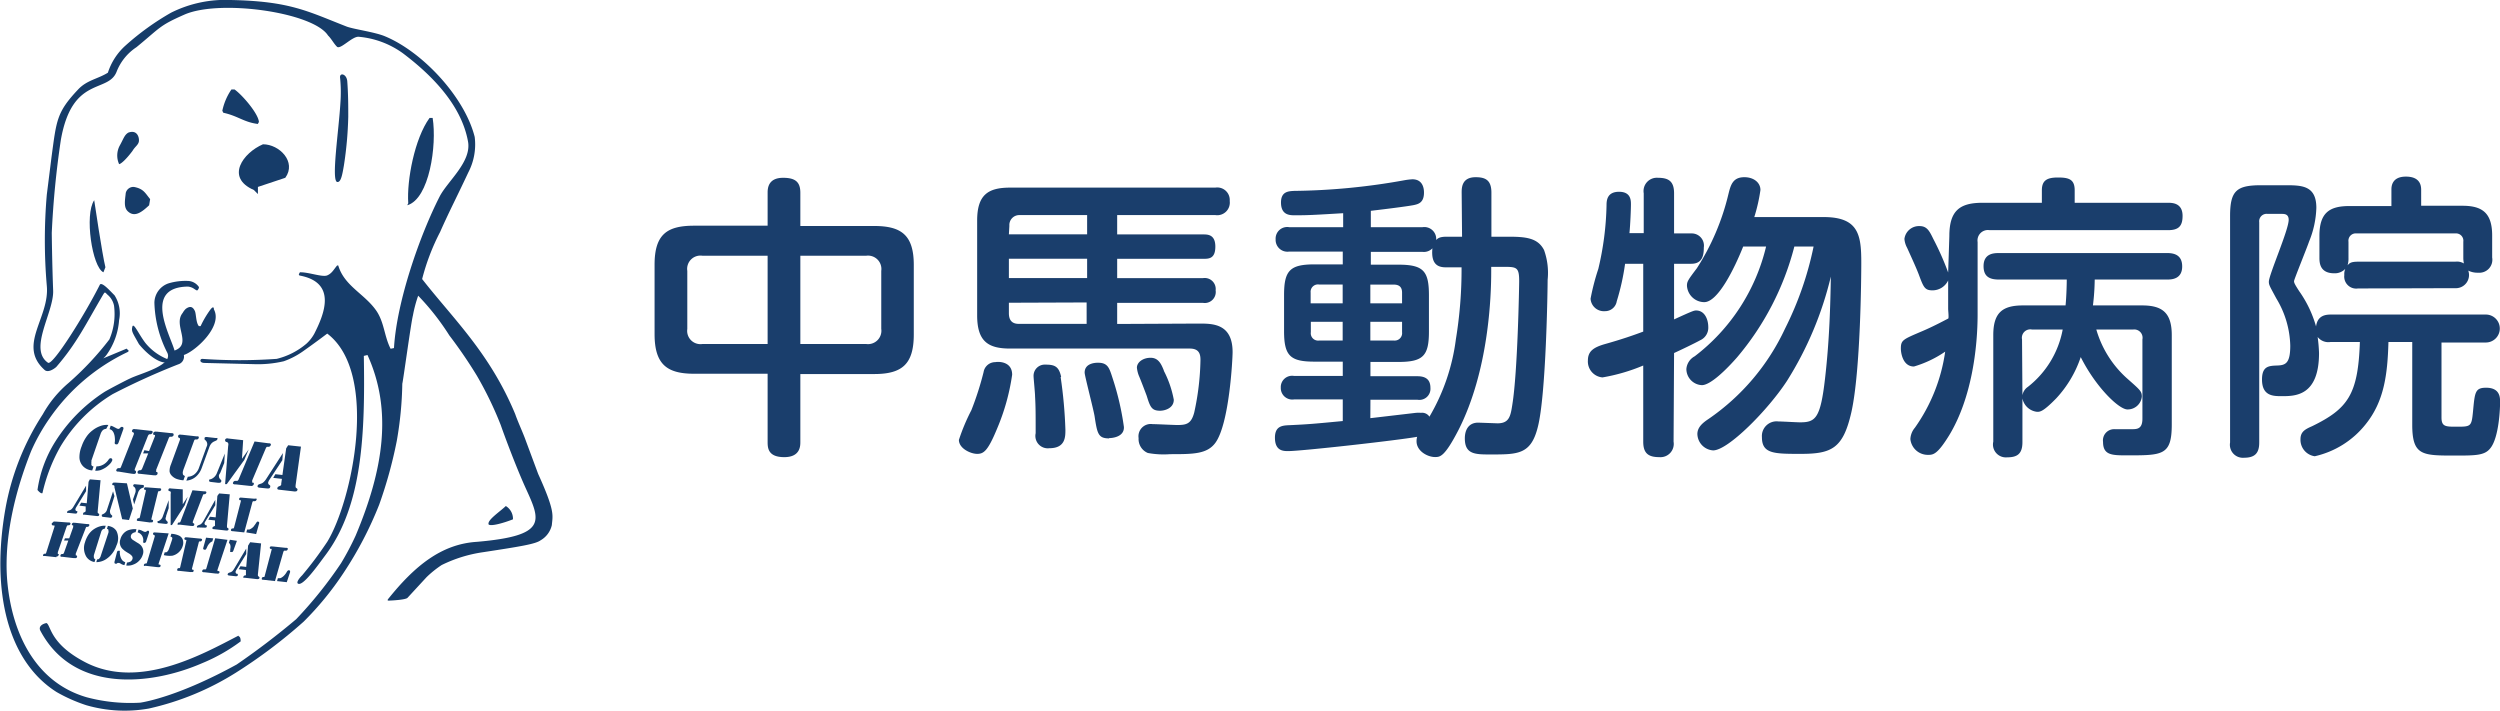 <?xml version="1.0" encoding="UTF-8"?> <svg xmlns="http://www.w3.org/2000/svg" id="レイヤー_1" data-name="レイヤー 1" viewBox="0 0 252.11 71.68"><defs><style>.cls-1{fill:#1a3e6c;}.cls-2,.cls-3{fill:#163c69;}.cls-2{fill-rule:evenodd;}</style></defs><path class="cls-1" d="M82.7,44.88c0,.39,0,1.53-1.62,1.53s-1.68-.9-1.68-1.53V38H72c-2.71,0-4-.9-4-4V27c0-3.09,1.29-3.93,4-3.93H79.4V19.74c0-.45.06-1.5,1.56-1.5,1.23,0,1.74.42,1.74,1.5V23.1h7.44c2.73,0,4,.9,4,3.93v7c0,3-1.17,4-4,4H82.7ZM79.4,26.1H72.83a1.34,1.34,0,0,0-1.53,1.53v5.85A1.34,1.34,0,0,0,72.83,35H79.4ZM82.7,35h6.63a1.35,1.35,0,0,0,1.53-1.53V27.63a1.35,1.35,0,0,0-1.53-1.53H82.7Z" transform="translate(-1.99 -0.31)"></path><path class="cls-1" d="M104.06,38.1a21.78,21.78,0,0,1-1.53,5.46c-.93,2.25-1.35,2.52-2,2.52s-1.84-.54-1.84-1.41a20,20,0,0,1,1.26-3,30.79,30.79,0,0,0,1.23-3.84,1.19,1.19,0,0,1,1.17-1C102.8,36.75,104.06,36.81,104.06,38.1Zm18.84-5.16c1.38,0,3.39,0,3.39,2.88,0,.69-.33,7.23-1.74,9.15-.84,1.14-2.25,1.14-4.56,1.14a8.71,8.71,0,0,1-2.25-.12,1.52,1.52,0,0,1-.93-1.5,1.24,1.24,0,0,1,1.41-1.41c.39,0,2.16.09,2.49.09.93,0,1.41-.12,1.71-1.26a26.45,26.45,0,0,0,.63-5.31c0-.6-.15-1.14-1.08-1.14H103.85c-2.25,0-3.32-.75-3.32-3.36V22.56c0-2.58,1.07-3.33,3.32-3.33h20.7A1.26,1.26,0,0,1,126,20.58,1.27,1.27,0,0,1,124.55,22h-9.9v1.95h8.67c.45,0,1.23,0,1.23,1.23s-.66,1.23-1.23,1.23h-8.67v1.95h8.64a1.11,1.11,0,0,1,1.29,1.23,1.11,1.11,0,0,1-1.29,1.26h-8.64v2.13Zm-19.17-9h7.89V22h-6.84a1,1,0,0,0-1,1.08Zm7.89,2.46h-7.89v1.95h7.89Zm-7.89,4.44v1.05c0,.66.27,1.08,1,1.08h6.84V30.81Zm5.22,7.5a45.93,45.93,0,0,1,.48,5.31c0,.72,0,1.86-1.62,1.86A1.25,1.25,0,0,1,106.43,44c0-2,0-2.64-.06-3.72,0-.33-.15-1.83-.15-2a1.13,1.13,0,0,1,1.2-1.2C108.35,37.08,108.77,37.26,109,38.31Zm4.89,6.18c-1.11,0-1.2-.48-1.47-2.25-.12-.72-1-4.08-1-4.38,0-1,1.17-1,1.35-1,1,0,1.14.54,1.47,1.56a27.78,27.78,0,0,1,1.14,4.92C115.37,44.37,114.17,44.49,113.84,44.49Zm5.52-6.81a10.48,10.48,0,0,1,1,2.91c0,.87-.93,1.11-1.38,1.11-.84,0-1-.36-1.35-1.5-.12-.33-.66-1.74-.78-2a3.07,3.07,0,0,1-.21-.84c0-.54.6-1,1.38-1S119.09,37,119.36,37.68Z" transform="translate(-1.99 -0.31)"></path><path class="cls-1" d="M149.39,19.74c0-.48,0-1.56,1.41-1.56,1,0,1.59.3,1.59,1.56v4.44h1.68c1.8,0,3,.12,3.63,1.35a6.83,6.83,0,0,1,.36,3c0,.81-.15,11.67-1,14.88-.69,2.73-2,2.73-4.74,2.73-1.56,0-2.61,0-2.61-1.62,0-.87.39-1.59,1.35-1.59L153,43c1.17,0,1.32-.69,1.5-1.89.54-3.33.69-12,.69-12.45,0-1.44-.27-1.44-1.65-1.44h-1.17v.45c0,2.67-.27,10.05-3.3,16-1.41,2.73-1.86,2.73-2.37,2.73-.75,0-1.86-.6-1.86-1.59a1.63,1.63,0,0,1,.06-.45c-2,.36-11.66,1.44-13,1.44-.48,0-1.34,0-1.34-1.35,0-1.14.69-1.23,1.4-1.26,2-.09,2.61-.15,5.44-.42V40.59h-4.92a1.16,1.16,0,0,1-1.33-1.2,1.14,1.14,0,0,1,1.33-1.17h4.92V36.78h-2.83c-2.42,0-3.09-.54-3.09-3.06V30.06c0-2.49.61-3.09,3.09-3.09h2.83V25.68H132a1.19,1.19,0,0,1-1.37-1.23A1.17,1.17,0,0,1,132,23.22h5.44V21.81c-3,.18-3.54.21-4.86.21-.51,0-1.41,0-1.41-1.29,0-1.11.75-1.14,1.35-1.17a65.91,65.91,0,0,0,11.13-1.08,6.6,6.6,0,0,1,.77-.09c1.17,0,1.17,1.14,1.17,1.35,0,1-.57,1.14-.93,1.23s-2.13.33-4.43.6v1.65h5.21a1.2,1.2,0,0,1,1.38,1.29c.18-.18.36-.33,1.08-.33h1.53Zm-12,11.16V29H135a.74.74,0,0,0-.84.81V30.9Zm0,1.86h-3.21v1.05a.74.74,0,0,0,.84.84h2.37Zm2.79,9.72,4.61-.54a4.47,4.47,0,0,1,.51,0,.88.88,0,0,1,.84.39,20.52,20.52,0,0,0,2.67-7.83,43.4,43.4,0,0,0,.57-7.23h-1.53c-.66,0-1.59-.12-1.41-1.92a1.19,1.19,0,0,1-1,.36h-5.21V27H143c2.53,0,3.09.63,3.09,3.09v3.66c0,2.46-.6,3.06-3.09,3.06h-2.81v1.44h4.73c.72,0,1.32.24,1.32,1.17a1.12,1.12,0,0,1-1.32,1.2h-4.73Zm0-11.58h3.2V29.82c0-.54-.27-.81-.84-.81h-2.36Zm0,1.86v1.89h2.36a.75.75,0,0,0,.84-.84V32.76Z" transform="translate(-1.99 -0.31)"></path><path class="cls-1" d="M170.76,44.85a1.34,1.34,0,0,1-1.44,1.56c-1.11,0-1.62-.39-1.62-1.56V37.17a18.63,18.63,0,0,1-4.11,1.2,1.61,1.61,0,0,1-1.47-1.71c0-.93.57-1.32,1.71-1.65,1.71-.48,2.91-.9,3.87-1.26V26.91h-1.83a23.86,23.86,0,0,1-.84,3.78,1.19,1.19,0,0,1-1.2,1,1.34,1.34,0,0,1-1.44-1.26,23.1,23.1,0,0,1,.78-3A30,30,0,0,0,164,21c0-.48.06-1.35,1.26-1.35s1.2.87,1.2,1.29-.06,2-.15,2.88h1.44V19.8a1.34,1.34,0,0,1,1.44-1.56c1.08,0,1.62.36,1.62,1.56v4.05h1.74a1.23,1.23,0,0,1,1.26,1.41c0,.75-.12,1.65-1.26,1.65h-1.74v5.61c1.77-.81,2-.9,2.22-.9.87,0,1.23.9,1.23,1.68a1.38,1.38,0,0,1-.81,1.32c-.6.33-2,1-2.64,1.29Zm12.18-19.68a28.1,28.1,0,0,1-5.79,11.19c-1,1.14-2.64,2.79-3.54,2.79a1.64,1.64,0,0,1-1.56-1.62,1.6,1.6,0,0,1,.84-1.29,19.66,19.66,0,0,0,7.2-11.07h-2.31c-.9,2.25-2.55,5.61-3.93,5.61a1.76,1.76,0,0,1-1.74-1.65c0-.42.09-.57,1-1.77a24.08,24.08,0,0,0,3.18-7.47c.23-.93.44-1.71,1.61-1.71.94,0,1.62.54,1.62,1.29a17.24,17.24,0,0,1-.62,2.73h7c3.54,0,3.79,1.83,3.79,4.62,0,1.35-.07,10.92-1,15.06-.83,3.63-1.95,4.2-5.09,4.2-2.7,0-3.93,0-3.93-1.68a1.48,1.48,0,0,1,1.65-1.59c.36,0,1.86.09,2.19.09,1.56,0,2.06-.39,2.52-4.38s.54-7.44.59-10.32a34.87,34.87,0,0,1-4.43,10.53c-1.92,2.94-5.94,7-7.44,7a1.7,1.7,0,0,1-1.59-1.65c0-.72.6-1.17,1.14-1.53A22.63,22.63,0,0,0,182,33.45a33.2,33.2,0,0,0,2.88-8.28Z" transform="translate(-1.99 -0.31)"></path><path class="cls-1" d="M198.57,24.12c0-2.52,1-3.36,3.33-3.36h6V19.5c0-1,.52-1.29,1.62-1.29s1.69.18,1.69,1.29v1.26h9.41c.4,0,1.47,0,1.47,1.32,0,1.05-.42,1.44-1.47,1.44h-18a1.05,1.05,0,0,0-1.2,1.2V32c0,3.33-.57,8.4-2.85,12.18-1.2,1.95-1.62,2-2.13,2a1.77,1.77,0,0,1-1.8-1.59,1.91,1.91,0,0,1,.45-1.14,17.5,17.5,0,0,0,3.06-7.68,11.07,11.07,0,0,1-3.15,1.5c-1.14,0-1.32-1.41-1.32-1.8,0-.87.21-.93,2.1-1.74,1.29-.54,2.58-1.26,2.67-1.29s0-.78,0-1V28.59a1.75,1.75,0,0,1-1.59,1c-.78,0-.9-.33-1.38-1.62-.27-.69-.57-1.35-1.17-2.67a2.25,2.25,0,0,1-.27-.9,1.48,1.48,0,0,1,1.53-1.29c.75,0,1,.51,1.38,1.29a28.21,28.21,0,0,1,1.5,3.39Zm14.82,9.42a10.53,10.53,0,0,0,3.18,5c1.25,1.11,1.41,1.23,1.41,1.77a1.43,1.43,0,0,1-1.45,1.29c-.87,0-3.21-2.28-4.71-5.28a11.44,11.44,0,0,1-2.48,4.17c-1.32,1.35-1.62,1.35-1.92,1.35a1.69,1.69,0,0,1-1.48-1.35v4.41c0,1.2-.54,1.53-1.55,1.53A1.3,1.3,0,0,1,203,44.85V34.11c0-2.28.93-3,3-3h4.29c.09-.93.12-2.13.12-2.61h-6.86c-1,0-1.53-.36-1.53-1.35,0-1.26,1-1.32,1.53-1.32h17c.84,0,1.5.3,1.5,1.35,0,1.29-1.08,1.32-1.5,1.32h-7.32a23.2,23.2,0,0,1-.18,2.61H218c2,0,3,.69,3,3v9c0,3.12-.91,3.12-4.48,3.12-1.52,0-2.45,0-2.45-1.35a1.13,1.13,0,0,1,1.17-1.29l1.8,0c.5,0,1-.06,1-1.05v-8a.84.84,0,0,0-.93-1Zm-7.45,6.63a1.29,1.29,0,0,1,.54-.84A9.55,9.55,0,0,0,210,33.54H206.9a.85.85,0,0,0-1,1Z" transform="translate(-1.99 -0.31)"></path><path class="cls-1" d="M237,34.8a1.37,1.37,0,0,1-1.29-.51,15.14,15.14,0,0,1,.14,1.62c0,4.35-2.42,4.35-3.75,4.35-.86,0-2,0-2-1.68,0-1.35.69-1.38,1.53-1.41s1.32-.21,1.32-2a9.61,9.61,0,0,0-1.41-4.77c-.66-1.23-.75-1.35-.75-1.68,0-.69,2-5.22,2-6.24,0-.6-.45-.6-.7-.6h-1.43a.75.75,0,0,0-.84.84V44.94c0,1.05-.42,1.53-1.53,1.53a1.31,1.31,0,0,1-1.41-1.53V22.11c0-2.55.63-3.12,3.12-3.12h2.39c1.69,0,3.19,0,3.19,2.28a9.64,9.64,0,0,1-.73,3.39c-.21.63-1.52,3.84-1.52,4s.06.3.51,1a11.62,11.62,0,0,1,1.71,3.57c.15-1.14,1-1.2,1.53-1.2h15.59a1.41,1.41,0,1,1,0,2.82h-4.47v7.56c0,.93.42.93,1.5.93,1.47,0,1.53,0,1.68-1.56.18-1.92.21-2.37,1.32-2.37,1.41,0,1.41,1,1.41,1.47s-.09,3.57-1,4.65c-.57.72-1.5.72-3.57.72-3.29,0-4.29,0-4.29-3.12V34.8h-2.4c-.09,3.3-.44,6-2.31,8.31a9.1,9.1,0,0,1-5.12,3.21,1.67,1.67,0,0,1-1.44-1.71c0-.75.44-1,1.17-1.32,3.63-1.77,4.64-3.21,4.82-8.49Zm2.78-5.4a1.21,1.21,0,0,1-1.38-1.35,1.36,1.36,0,0,1,.1-.63,1.45,1.45,0,0,1-1.11.45c-1.42,0-1.5-1-1.5-1.56V24.09c0-2.31,1-3,3-3h4.26V19.44c0-.27,0-1.32,1.46-1.32,1.08,0,1.54.51,1.54,1.32v1.62h4.16c2,0,3,.72,3,3v2.22a1.31,1.31,0,0,1-1.41,1.53,2.07,2.07,0,0,1-1-.21,1.33,1.33,0,0,1-1.35,1.77Zm9.81-2.7a1.34,1.34,0,0,1,.87.18,2.76,2.76,0,0,1-.06-.57V24.69a.74.74,0,0,0-.81-.84h-9.95a.74.74,0,0,0-.82.84v1.62a2.37,2.37,0,0,1-.09.75c.19-.21.33-.36,1.05-.36Z" transform="translate(-1.99 -0.31)"></path><path class="cls-2" d="M36.29,8.2c-.11-.62.66-.47.72.31.1,1.29.1,2.59.1,3.58A37.32,37.32,0,0,1,36.67,17c-.16.93-.3,1.73-.68,1.66-.61-.13.17-5.23.33-8A14.46,14.46,0,0,0,36.29,8.2Z" transform="translate(-1.99 -0.31)"></path><path class="cls-2" d="M25.33,9.33h.31c.78.55,2.4,2.43,2.46,3.28l-.11.2c-1.42-.18-2-.81-3.48-1.13l-.1-.2A6,6,0,0,1,25.33,9.33Z" transform="translate(-1.99 -0.31)"></path><path class="cls-2" d="M45.31,12.2h.31c.44,2.76-.33,8.16-2.56,8.81l.1-.21C43,18.5,43.8,14.27,45.31,12.2Z" transform="translate(-1.99 -0.31)"></path><path class="cls-2" d="M28.51,14.86c1.66,0,3.41,1.78,2.25,3.38L28,19.16v.72l-.41-.41C24.68,18.2,26.52,15.71,28.51,14.86Z" transform="translate(-1.99 -0.31)"></path><path class="cls-2" d="M15.49,19.16a.79.79,0,0,0-.82.62c-.07.7-.23,1.43.21,1.84.72.68,1.49,0,2.15-.61l.1-.62C16.63,19.78,16.47,19.34,15.49,19.16Z" transform="translate(-1.99 -0.31)"></path><path class="cls-2" d="M11.49,20.5c-1,1.45-.2,6.76.93,7.27l.2-.51C12.31,26.05,11.49,20.5,11.49,20.5Z" transform="translate(-1.99 -0.31)"></path><path class="cls-2" d="M15.35,33.21c-.14.51,0,.63.65,1.8.68.85,2.15,2.21,3.11,1.78l-.1-.21a5.5,5.5,0,0,1-2.33-1.65C16,34.06,15.51,32.88,15.35,33.21Z" transform="translate(-1.99 -0.31)"></path><path class="cls-2" d="M13.75,47v-.2" transform="translate(-1.99 -0.31)"></path><path class="cls-2" d="M53,51.34c-.67.63-1.88,1.41-1.74,1.85.21.25,1.67-.19,2.46-.51A1.51,1.51,0,0,0,53,51.34Z" transform="translate(-1.99 -0.31)"></path><path class="cls-2" d="M6.68,63.14c.46.24.32,2.12,4,4,5.39,2.72,11.69-.83,15.36-2.73,0,.14.22,0,.22.58a17.76,17.76,0,0,1-3.89,2.2c-5,2.18-12.89,3.13-16.3-3.26C5.83,63.48,6.27,63.22,6.68,63.14Z" transform="translate(-1.99 -0.31)"></path><path class="cls-2" d="M14.94,13.68c-.41.23-.5.65-.88,1.32A2.12,2.12,0,0,0,14,16.86c.16,0,.66-.41,1.35-1.33.26-.44.57-.59.64-.93S15.88,13.35,14.94,13.68Z" transform="translate(-1.99 -0.31)"></path><path class="cls-3" d="M56.26,48.1,55,44.71c-.27-.76-.79-1.87-1.05-2.63-2.57-6.19-6.27-9.63-9.39-13.63a22.27,22.27,0,0,1,1.81-4.74c.91-2.06,1.69-3.54,2.84-6a6.1,6.1,0,0,0,.65-3.59c-1-4-5.22-8.54-9-10.13-1-.44-3.16-.72-3.91-1C33,1.45,31.26.43,25.24.31a12.23,12.23,0,0,0-6,1.28,26.43,26.43,0,0,0-4.58,3.3,6.24,6.24,0,0,0-1.79,2.75c-1,.63-2.11.74-3,1.69-2.18,2.31-2.18,3.11-2.68,6.78l-.48,3.83a53.52,53.52,0,0,0,0,9.19c.31,3.23-3,6-.22,8.49.3.27.82,0,1.17-.3,2.11-2.43,3-4.37,4.78-7.38.13-.18.13-.18.38.08a1.92,1.92,0,0,1,.67,1.12,6.53,6.53,0,0,1-.47,3.4,30.57,30.57,0,0,1-4.13,4.4,11.41,11.41,0,0,0-2.58,3.14,25.79,25.79,0,0,0-3.78,9.57C1.07,60,2.79,67,7.7,70.1a15.94,15.94,0,0,0,3,1.33,13.93,13.93,0,0,0,6.31.33,27.86,27.86,0,0,0,8.76-3.61A51.71,51.71,0,0,0,32.61,63a30.9,30.9,0,0,0,4-4.88,37,37,0,0,0,3.62-6.92A45.05,45.05,0,0,0,42,44.79,36.34,36.34,0,0,0,42.56,39c.06-.11.88-6.16,1.07-6.87a13.19,13.19,0,0,1,.53-2,24.84,24.84,0,0,1,3.14,4,47.13,47.13,0,0,1,2.77,4.05,36.41,36.41,0,0,1,2.42,5C52.77,44,54,47.33,55,49.53c1.51,3.31,2.24,4.8-4.91,5.42-3.57.22-6.28,2.41-9,5.82v.11c.32,0,1.84-.08,2-.29L45,58.52a10.37,10.37,0,0,1,1.53-1.23A13.88,13.88,0,0,1,50.68,56c3.87-.59,5.31-.83,5.82-1.2a2.37,2.37,0,0,0,1.14-1.54C57.72,52.28,58,51.93,56.26,48.1ZM41.72,35.41l-.34.07c-.66-1.29-.63-2.72-1.5-3.92-1.19-1.65-3.18-2.44-3.78-4.48l-.11,0c-.34.39-.51.79-1,1s-1.88-.34-2.76-.31l-.11.21.06.11c3.84.7,2.5,3.92,1.5,5.88a3.86,3.86,0,0,1-.79,1,7.27,7.27,0,0,1-3,1.53,53.64,53.64,0,0,1-7.5,0c-.25,0-.32.39.2.41l4.92.12a11.48,11.48,0,0,0,3.1-.29,8,8,0,0,0,1.93-1c.35-.25,1.26-.89,2.45-1.79,5.27,4,2.51,16.9,0,21-1,1.49-1.66,2.33-2.53,3.38-.22.21-.6.67-.44.82.47.38,2-1.8,2.79-2.86,3.76-5,4-12.3,3.87-20.09l.37-.09c2.54,5.58,1.61,11.54-1.19,18.2a27.28,27.28,0,0,1-1.48,2.8,42.35,42.35,0,0,1-4.52,5.64,75.11,75.11,0,0,1-6,4.57c-5.68,3.12-9.08,3.75-9.73,3.85a17.07,17.07,0,0,1-5.38-.54C5.6,69.15,3.19,64.22,2.72,58.88,2.56,57,2.48,52.47,5.13,45.8A19.48,19.48,0,0,1,7,42.48a20,20,0,0,1,7.8-6.64c.43-.19-.16-.32,0-.39l-2.4,1a2,2,0,0,0,.36-.39A6.86,6.86,0,0,0,14,32.59a3.36,3.36,0,0,0-.46-2.5C13,29.55,12.3,28.76,12.07,29c-1.56,3.1-4.77,8.22-5.24,7.89-2-1.38.6-5.08.52-7.27-.11-2.95-.14-5.79-.14-5.82a90.88,90.88,0,0,1,.92-9.4c1.15-6.49,4.76-4.65,5.62-6.86a5.23,5.23,0,0,1,2-2.47c2.44-2,2.26-2.15,4.82-3.28,3.55-1.58,13-.25,14.5,2.1.35.34.56.79.9,1.13s1.55-1.08,2.21-1a8.94,8.94,0,0,1,4.45,1.67c2.65,2,5.87,5.05,6.56,8.91.36,2.05-2.09,4-2.87,5.54C44.35,24,42,30.66,41.72,35.41Z" transform="translate(-1.99 -0.31)"></path><path class="cls-3" d="M23.56,31.51c0-.22-.08-.32-.34,0a9.77,9.77,0,0,0-1,1.69l-.17,0c-.31-.34-.27-1.24-.41-1.53-.22-.47-.51-.51-.92-.21a1.77,1.77,0,0,0-.31.41c-1,1.22,1,3.14-.82,3.79-.43-1.57-3.22-6.39,1.36-6.45a1.4,1.4,0,0,1,.53.17c.35.24.37.23.41.21s.21-.25.15-.35a1.39,1.39,0,0,0-1.12-.6h0a5.92,5.92,0,0,0-1.95.25,2.09,2.09,0,0,0-1.41,1.95,11.76,11.76,0,0,0,1.28,5c.72,1.31-2.72,2.12-3.76,2.65-.05,0-2.12,1.07-2.58,1.36a16.35,16.35,0,0,0-4.94,5,12.46,12.46,0,0,0-1.79,4.87s.33.42.5.32a17.22,17.22,0,0,1,1.8-4.67,15.39,15.39,0,0,1,5.29-5.32,69.84,69.84,0,0,1,6.61-3,.81.81,0,0,0,.56-.94C21.71,35.72,24.48,33.2,23.56,31.51Z" transform="translate(-1.99 -0.31)"></path><path class="cls-3" d="M12.92,43.16h-.07a1.84,1.84,0,0,0-.76.12,2.74,2.74,0,0,0-.78.44,2.66,2.66,0,0,0-.64.69,3.69,3.69,0,0,0-.44.89A2.93,2.93,0,0,0,10,46.46a1.33,1.33,0,0,0,.34.84,1.41,1.41,0,0,0,.95.45l.13-.39-.14-.06a.26.26,0,0,1-.07-.1.37.37,0,0,1,0-.15.41.41,0,0,1,0-.16l0-.14.92-2.67a1,1,0,0,1,.23-.39.53.53,0,0,1,.34-.13Zm.12.43a.55.55,0,0,1,.23.11.86.86,0,0,1,.17.23,1.52,1.52,0,0,1,.13.53,2.06,2.06,0,0,1,0,.42.3.3,0,0,0,0,.17.1.1,0,0,0,.1.06.25.25,0,0,0,.16,0,.41.41,0,0,0,.12-.18l.48-1.35a.27.27,0,0,0,0-.15.15.15,0,0,0-.12-.07.18.18,0,0,0-.17.06l-.07.07a.18.18,0,0,1-.17.07.6.6,0,0,1-.2-.08l-.31-.16a1,1,0,0,0-.24-.08Zm-1.45,4.19a1.57,1.57,0,0,0,.53-.06,2.72,2.72,0,0,0,.54-.27,2.8,2.8,0,0,0,.41-.35,1.06,1.06,0,0,0,.23-.34.19.19,0,0,0,0-.15.12.12,0,0,0-.1-.08.2.2,0,0,0-.13,0,.52.52,0,0,0-.13.13,1.53,1.53,0,0,1-.29.33,1.31,1.31,0,0,1-.34.22,1.27,1.27,0,0,1-.59.13Z" transform="translate(-1.99 -0.31)"></path><path class="cls-3" d="M15.33,48.09h.08A.24.24,0,0,0,15.7,48c0-.09,0-.16,0-.19l-.09-.05c-.05,0-.05-.1,0-.22l1.28-3.23q.07-.18.18-.21l.11,0a.24.24,0,0,0,.19-.16c.05-.11,0-.17-.16-.19h-.08l-1.43-.16h-.08a.36.36,0,0,0-.19,0,.17.17,0,0,0-.11.12.12.12,0,0,0,.05.18l.11.06a.05.05,0,0,1,0,0,.27.27,0,0,1,0,.17l-1.27,3.23a.45.45,0,0,1-.1.17l-.05,0-.14,0a.24.24,0,0,0-.19.16.12.12,0,0,0,0,.13.22.22,0,0,0,.16.06h.08Zm1.22-2.38-.13.32.52,0-.6,1.5c-.05.12-.11.19-.18.2l-.11,0a.26.26,0,0,0-.19.16c0,.11,0,.18.15.2h.09l1.39.15h.09a.26.26,0,0,0,.3-.14c0-.09,0-.16-.05-.19l-.09,0s0-.11,0-.23L19,44.51a.41.41,0,0,1,.11-.16l.05,0,.14,0a.25.25,0,0,0,.2-.16c0-.12,0-.18-.17-.2h-.09l-1.42-.15h-.08a.26.26,0,0,0-.3.14c0,.09,0,.15.05.19l.09,0c.06,0,.06.1,0,.22l-.56,1.41Z" transform="translate(-1.99 -0.31)"></path><path class="cls-3" d="M19.22,47.17a1.68,1.68,0,0,0-.13.68.76.76,0,0,0,.21.42,1.31,1.31,0,0,0,.46.32,2.48,2.48,0,0,0,.66.15h.07l.15-.43a.39.39,0,0,1-.16-.1.17.17,0,0,1-.05-.13.46.46,0,0,1,0-.2,2.08,2.08,0,0,1,.12-.38l1-2.71a.34.34,0,0,1,.1-.16l.05,0,.14,0a.23.23,0,0,0,.19-.15.2.2,0,0,0,0-.11.11.11,0,0,0-.07-.06l-.11,0h-.08l-1.43-.16h-.09a.36.36,0,0,0-.19,0,.19.19,0,0,0-.11.12c0,.09,0,.15.07.18l.11.06s0,0,0,0a.27.27,0,0,1,0,.17Zm1.56,1.61a1.69,1.69,0,0,0,1-.43,2.08,2.08,0,0,0,.56-.87l.77-2.11a1.13,1.13,0,0,1,.21-.35.85.85,0,0,1,.31-.21l.17-.08a.18.18,0,0,0,.1-.11.11.11,0,0,0,0-.14.05.05,0,0,0-.05,0l-.13,0-.79-.09a.44.44,0,0,0-.21,0c-.05,0-.08,0-.1.11s0,.08,0,.11a.26.26,0,0,0,.09.1.53.53,0,0,1,.11.66l-.76,2.1a1.44,1.44,0,0,1-.51.71,1.18,1.18,0,0,1-.62.21Z" transform="translate(-1.99 -0.31)"></path><path class="cls-3" d="M26.51,44.7,25,44.53a.29.29,0,0,0-.19,0,.28.28,0,0,0-.12.12c0,.11,0,.18.13.23A.22.22,0,0,1,25,45a.49.49,0,0,1,0,.27l-.31,3.86.17,0,1.76-2.43.45-1.07-.68.95Zm-1.85,1.35L23.87,48a1.08,1.08,0,0,1-.63.64l-.1,0a.16.16,0,0,0-.05.08c-.05.11,0,.17.16.19L24,49c.16,0,.26,0,.3-.13a.15.15,0,0,0-.05-.18l-.08-.09a.38.38,0,0,1-.1-.24.61.61,0,0,1,0-.14A1.59,1.59,0,0,1,24.2,48l.4-1Zm3-1.22-1.59,3.79a.38.38,0,0,1-.13.18l-.05,0-.17,0a.24.24,0,0,0-.22.16.12.12,0,0,0,0,.14.32.32,0,0,0,.19.06l.1,0,1.39.15h.08a.26.26,0,0,0,.31-.14.13.13,0,0,0-.05-.19l-.1,0a.08.08,0,0,1,0-.05s0-.09,0-.17l1.37-3.23a.41.41,0,0,1,.11-.16l.05,0,.14,0a.26.26,0,0,0,.2-.16c.05-.12,0-.18-.16-.2h-.09Z" transform="translate(-1.99 -0.31)"></path><path class="cls-3" d="M30.52,46,28.84,48.6a1.59,1.59,0,0,1-.27.33.88.88,0,0,1-.17.12l-.23.08a.27.27,0,0,0-.19.14.16.16,0,0,0,0,.15.3.3,0,0,0,.17.07l.8.08c.15,0,.24,0,.28-.13s0-.13,0-.17l-.09-.07a.23.23,0,0,1-.08-.31.51.51,0,0,1,.08-.17l1.32-2Zm.53-.79-.2.31-.38,2.69-.71-.08-.22.37.88.1-.07.48,0,.1a.15.15,0,0,1-.06.09.2.2,0,0,1-.11.06l-.15.07a.29.29,0,0,0-.06.1.15.15,0,0,0,0,.13.23.23,0,0,0,.14.06l1.56.18c.17,0,.27,0,.31-.14a.15.15,0,0,0,0-.11.24.24,0,0,0-.09-.08.19.19,0,0,1-.09-.11,1.28,1.28,0,0,1,0-.19l.54-3.89Z" transform="translate(-1.99 -0.31)"></path><path class="cls-3" d="M10.67,49.29l0,.55-1,1.63a.49.49,0,0,0-.06.13.2.2,0,0,0,.08.25l.08,0a.12.12,0,0,1,0,.14c0,.09-.1.12-.22.11l-.65-.07a.22.22,0,0,1-.13,0,.13.13,0,0,1,0-.12.2.2,0,0,1,.15-.11l.18-.07a.47.47,0,0,0,.12-.09,1.18,1.18,0,0,0,.2-.27Zm.38-.64,1.08.09-.29,3.15V52a.16.16,0,0,0,.08.09.15.15,0,0,1,.07.07.11.11,0,0,1,0,.08c0,.09-.11.13-.24.11l-1.26-.14a.13.13,0,0,1-.11,0,.09.09,0,0,1,0-.1.15.15,0,0,1,0-.08l.11-.06a.19.19,0,0,0,.09-.05.13.13,0,0,0,.05-.07s0-.06,0-.08l0-.39L10,51.3l.17-.3.57.06.18-2.16Z" transform="translate(-1.99 -0.31)"></path><path class="cls-3" d="M13.39,49.86l.14.48-.43,1.39a.55.55,0,0,0,0,.3.34.34,0,0,0,.13.21l.06.06a.09.09,0,0,1,0,.12.14.14,0,0,1-.08.09.29.29,0,0,1-.18,0l-.58-.07c-.16,0-.22-.07-.19-.16a.16.16,0,0,1,0-.07l.13-.06a.69.69,0,0,0,.4-.47Zm1.4-.81.59,2.54L15,52.75l-.69-.08-.78-3.22c0-.07,0-.11,0-.14a.27.27,0,0,0-.08-.07l-.09,0s0,0-.05-.06a.09.09,0,0,1,0-.07.21.21,0,0,1,.13-.13h.25Zm.73,2.13-.12-.5.25-.72a.81.81,0,0,0,0-.35.4.4,0,0,0-.16-.22.17.17,0,0,1-.06-.06.08.08,0,0,1,0-.08.14.14,0,0,1,.08-.1.34.34,0,0,1,.16,0l.66.06c.09,0,.14,0,.16.06a.14.14,0,0,1,0,.11.22.22,0,0,1,0,.08l-.15.06a.61.61,0,0,0-.28.2.82.82,0,0,0-.15.28Z" transform="translate(-1.99 -0.31)"></path><path class="cls-3" d="M17.11,53,16,52.85h-.07a.17.17,0,0,1-.13-.05.09.09,0,0,1,0-.1.17.17,0,0,1,.13-.13l.11,0,0,0a.53.53,0,0,0,.06-.13l.59-2.59a.32.32,0,0,0,0-.14l0,0-.09,0a.12.12,0,0,1-.08-.15.16.16,0,0,1,.08-.1.37.37,0,0,1,.16,0h.07l1.19.09h.07a.23.23,0,0,1,.14.05.11.11,0,0,1,0,.11.19.19,0,0,1-.14.13l-.11,0,0,0a.3.3,0,0,0-.07.14l-.64,2.61a.32.32,0,0,0,0,.14s0,0,0,0l.09,0a.11.11,0,0,1,.06.15.17.17,0,0,1-.07.1.35.35,0,0,1-.15,0Z" transform="translate(-1.99 -0.31)"></path><path class="cls-3" d="M20.42,49.66v1.5l.5-.76-.3.86-1.29,2h-.13V50.12a.39.39,0,0,0,0-.22.29.29,0,0,0-.1-.06c-.11,0-.15-.09-.12-.17a.14.14,0,0,1,.08-.1.26.26,0,0,1,.16,0ZM19,50.75l0,.81-.26.78c0,.08,0,.14-.05.17a.53.53,0,0,0,0,.12.26.26,0,0,0,.09.18l.07.08a.12.12,0,0,1,.05.14c0,.09-.11.12-.23.11l-.64-.07q-.18,0-.15-.15a.15.15,0,0,1,0-.06.29.29,0,0,1,.08,0,.78.78,0,0,0,.46-.51Zm2.4-1,1.17.11h.08c.13,0,.18.07.14.16a.21.21,0,0,1-.16.13l-.11,0,0,0a.32.32,0,0,0-.08.13l-1,2.62a.26.26,0,0,0,0,.14s0,0,0,0l.08.05a.1.1,0,0,1,.05.15c0,.09-.11.13-.24.11h-.06l-1.12-.13h-.08a.37.37,0,0,1-.16,0,.09.09,0,0,1,0-.11A.18.18,0,0,1,20,53l.13,0,0,0a.37.37,0,0,0,.08-.14Z" transform="translate(-1.99 -0.31)"></path><path class="cls-3" d="M23.7,50.71l0,.55-1,1.63-.07.13a.2.2,0,0,0,.09.25l.07,0a.11.11,0,0,1,.05.14c0,.09-.1.12-.23.11L22,53.5a.26.26,0,0,1-.14,0,.13.13,0,0,1,0-.12s.06-.09.15-.11l.18-.07a.47.47,0,0,0,.12-.09,1.18,1.18,0,0,0,.2-.27Zm.39-.64,1.07.09-.28,3.15v.15s0,.06.07.09a.19.19,0,0,1,.08.07.11.11,0,0,1,0,.08c0,.09-.12.13-.25.11l-1.25-.14a.13.13,0,0,1-.11-.05.09.09,0,0,1,0-.1.16.16,0,0,1,.05-.08l.11-.06a.19.19,0,0,0,.09-.05s0,0,0-.07a.31.31,0,0,0,0-.08l0-.39L23,52.72l.16-.3.58.06.17-2.16Z" transform="translate(-1.99 -0.31)"></path><path class="cls-3" d="M26.62,54l-1.13-.12h-.06a.38.38,0,0,1-.14-.05.13.13,0,0,1,0-.11.15.15,0,0,1,.14-.12l.1,0s0,0,0,0a.22.22,0,0,0,.07-.12l.67-2.59a.23.23,0,0,0,0-.14s0,0,0,0l-.09,0a.11.11,0,0,1-.07-.15.14.14,0,0,1,.08-.1.26.26,0,0,1,.16,0h.07l1.19.1h.09a.27.27,0,0,1,.16,0,.1.1,0,0,1,0,.11.21.21,0,0,1-.17.14l-.13,0-.05,0a.27.27,0,0,0-.08.15Zm.21,0,.08-.29.21,0a.56.56,0,0,0,.16-.07,1.24,1.24,0,0,0,.27-.21l.24-.33a.84.84,0,0,1,.13-.18.11.11,0,0,1,.11,0,.09.09,0,0,1,.09.07.17.17,0,0,1,0,.11l-.3,1.07Z" transform="translate(-1.99 -0.31)"></path><path class="cls-3" d="M7.67,56.5l-1.13-.12H6.47c-.06,0-.11,0-.13,0s0-.06,0-.11a.16.16,0,0,1,.14-.12l.11,0,0,0a.32.32,0,0,0,.07-.13l.82-2.58a.23.23,0,0,0,0-.14s0,0,0,0l-.1,0A.11.11,0,0,1,7.33,53a.14.14,0,0,1,.08-.09.39.39,0,0,1,.16,0h.08L8.87,53h.07c.13,0,.18.07.15.16a.19.19,0,0,1-.16.12l-.09,0c-.06,0-.1.07-.14.16L7.82,56c0,.1,0,.16,0,.18l.07,0s.07.07,0,.14-.11.13-.23.12Zm.87-1.9.43,0,.4-1.13c0-.09,0-.15,0-.18l-.07,0a.11.11,0,0,1-.06-.15.21.21,0,0,1,.25-.11h.07l1.21.13h.07q.21,0,.15.15a.21.21,0,0,1-.16.13l-.12,0,0,0a.26.26,0,0,0-.08.13l-1,2.57c0,.09,0,.15,0,.18l.07,0a.11.11,0,0,1,.05.16c0,.09-.11.13-.24.11H9.4l-1.11-.13H8.22c-.12,0-.17-.06-.13-.15a.16.16,0,0,1,.14-.13l.09,0c.06,0,.1-.07.14-.17l.42-1.19-.43,0Z" transform="translate(-1.99 -0.31)"></path><path class="cls-3" d="M12.56,53.62a.53.53,0,0,0-.24.1.56.56,0,0,0-.13.23l-.72,2.3a.68.68,0,0,0,0,.33.2.2,0,0,0,.14.13l-.09.28a1.23,1.23,0,0,1-.82-.53A1.72,1.72,0,0,1,10.56,55a2.93,2.93,0,0,1,.37-.8,2,2,0,0,1,.6-.57,2.13,2.13,0,0,1,.54-.24,1.62,1.62,0,0,1,.58-.06Zm.22,0,.09-.28a1.46,1.46,0,0,1,.51.17,1.13,1.13,0,0,1,.35.34,1.67,1.67,0,0,1,0,1.48,2.61,2.61,0,0,1-1,1.34A1.81,1.81,0,0,1,11.7,57l.09-.29a.2.2,0,0,0,.11,0l.09-.06a.65.65,0,0,0,.17-.31l.76-2.3a.38.38,0,0,0,0-.23.16.16,0,0,0,0-.09A.35.35,0,0,0,12.78,53.64Z" transform="translate(-1.99 -0.31)"></path><path class="cls-3" d="M15.75,53.68l-.09.3a.67.67,0,0,0-.3.11.41.41,0,0,0-.16.21.39.39,0,0,0,0,.24.56.56,0,0,0,.18.21l.44.28a1.58,1.58,0,0,1,.32.22.84.84,0,0,1,.18.23.9.9,0,0,1,.06.79,1.45,1.45,0,0,1-.36.59,1.5,1.5,0,0,1-.58.38,1.44,1.44,0,0,1-.37.1,2.13,2.13,0,0,1-.35,0l.08-.3a1,1,0,0,0,.37-.11.52.52,0,0,0,.18-.25.34.34,0,0,0-.07-.32,1.32,1.32,0,0,0-.33-.26c-.19-.11-.32-.2-.38-.24l-.2-.17a.93.93,0,0,1-.24-1,1.34,1.34,0,0,1,.27-.53,1.26,1.26,0,0,1,.47-.36A1.9,1.9,0,0,1,15.75,53.68ZM14.62,57l-.08.3a1,1,0,0,1-.43-.18L14,57.08l-.07,0h-.08l-.1.07a.16.16,0,0,1-.12,0c-.09,0-.12-.09-.08-.24l.24-.93a.25.25,0,0,1,.08-.12.13.13,0,0,1,.12,0,.09.09,0,0,1,.08,0,.35.35,0,0,1,0,.13,1.54,1.54,0,0,0,.06.43,1.2,1.2,0,0,0,.17.36A.63.63,0,0,0,14.62,57Zm1.25-3,.09-.28a1.31,1.31,0,0,1,.27.07l.31.15.08,0a.12.12,0,0,0,.09,0l.09-.06a.16.16,0,0,1,.12-.05.09.09,0,0,1,.09.06.24.24,0,0,1,0,.16l-.28.85a.21.21,0,0,1-.21.16.13.13,0,0,1-.09-.05.08.08,0,0,1,0,0v-.1a.82.82,0,0,0,0-.27,1,1,0,0,0-.09-.26A.76.76,0,0,0,15.87,54Z" transform="translate(-1.99 -0.31)"></path><path class="cls-3" d="M19,54.1l-1,3a.2.2,0,0,0,0,.15s0,0,0,0l.1,0a.11.11,0,0,1,.08.15.14.14,0,0,1-.1.1.42.42,0,0,1-.17,0h-.09l-1.12-.13h-.07a.17.17,0,0,1-.13,0s0-.06,0-.1a.19.19,0,0,1,.14-.13l.11,0,0,0a.26.26,0,0,0,.07-.13l.77-2.58a.2.2,0,0,0,0-.13s0,0,0,0l-.09-.05a.11.11,0,0,1-.07-.15s0-.08.09-.09a.26.26,0,0,1,.16,0h.07Zm-.49,2.19L18.6,56a.47.47,0,0,0,.17,0,.28.28,0,0,0,.11-.08.71.71,0,0,0,.15-.26l.28-.83a1.32,1.32,0,0,0,.05-.18.28.28,0,0,0,0-.12.33.33,0,0,0-.18-.11l.09-.28a2.09,2.09,0,0,1,.79.19.73.73,0,0,1,.36.4,1,1,0,0,1,0,.62,1.44,1.44,0,0,1-1.05,1A2.45,2.45,0,0,1,18.51,56.29Z" transform="translate(-1.99 -0.31)"></path><path class="cls-3" d="M21.21,58l-1.13-.12H20c-.06,0-.11,0-.13-.05a.11.11,0,0,1,0-.11.14.14,0,0,1,.13-.12l.11,0,0,0a.23.23,0,0,0,.06-.13l.6-2.58a.17.17,0,0,0,0-.14l0,0-.1,0a.12.12,0,0,1-.08-.15.14.14,0,0,1,.08-.1.37.37,0,0,1,.16,0h.07l1.23.12h.07a.37.37,0,0,1,.15.05.09.09,0,0,1,0,.11c0,.07-.06.11-.14.13l-.12,0,0,0a.17.17,0,0,0-.06.12l-.67,2.58a.23.23,0,0,0,0,.14l0,0,.09,0a.11.11,0,0,1,.06.15.13.13,0,0,1-.07.09.24.24,0,0,1-.15,0Z" transform="translate(-1.99 -0.31)"></path><path class="cls-3" d="M22.77,54.53l.72.07-.09.31a.72.72,0,0,0-.25.16,1.28,1.28,0,0,0-.27.4l-.07.15a.62.62,0,0,1-.09.12.28.28,0,0,1-.13,0,.17.17,0,0,1-.1-.06.19.19,0,0,1,0-.13Zm2.16.22-1,3a.27.27,0,0,0,0,.15l0,0,.11,0a.11.11,0,0,1,.08.15.17.17,0,0,1-.1.1.42.42,0,0,1-.17,0h-.09l-1.13-.13h-.08a.3.3,0,0,1-.16-.05.11.11,0,0,1,0-.11.17.17,0,0,1,.16-.13l.13,0,.05,0a.26.26,0,0,0,.08-.14l.88-3Zm.95.1-.36,1a.27.27,0,0,1-.09.12.19.19,0,0,1-.13,0,.11.11,0,0,1-.09,0,.19.19,0,0,1,0-.13l0-.16a.88.88,0,0,0,0-.43.52.52,0,0,0-.14-.2l.1-.31Z" transform="translate(-1.99 -0.31)"></path><path class="cls-3" d="M26.82,55.63l0,.55-1,1.61-.06.13a.21.21,0,0,0,.08.25l.08,0a.12.12,0,0,1,.05.14c0,.09-.1.12-.23.11l-.64-.07a.23.23,0,0,1-.14-.06.11.11,0,0,1,0-.11.24.24,0,0,1,.15-.12l.18-.06.13-.09a1.58,1.58,0,0,0,.2-.27Zm.4-.64,1.1.12L28,58.21a.86.86,0,0,0,0,.15.16.16,0,0,0,.08.09.23.23,0,0,1,.07.07.11.11,0,0,1,0,.08c0,.09-.12.12-.25.11l-1.25-.14a.16.16,0,0,1-.11,0,.11.11,0,0,1,0-.11.13.13,0,0,1,.05-.07.27.27,0,0,1,.11-.06l.09,0a.2.2,0,0,0,0-.08.24.24,0,0,0,0-.08l0-.38-.72-.08.17-.3.58.07.19-2.15Z" transform="translate(-1.99 -0.31)"></path><path class="cls-3" d="M29.72,58.91l-1.13-.13h-.07a.17.17,0,0,1-.13-.05s0-.06,0-.1a.16.16,0,0,1,.13-.13l.11,0,0,0a.2.2,0,0,0,.06-.13l.68-2.58a.14.14,0,0,0,0-.13s0,0,0,0l-.1,0a.12.12,0,0,1-.07-.15.14.14,0,0,1,.08-.09.27.27,0,0,1,.16,0h.08l1.22.13h.1a.27.27,0,0,1,.16.05.1.1,0,0,1,0,.11.17.17,0,0,1-.17.13l-.14,0-.05,0s-.06.07-.08.14Zm.21,0,.08-.29.21,0a.41.41,0,0,0,.17-.07,1.14,1.14,0,0,0,.26-.21A1.61,1.61,0,0,0,30.9,58a.53.53,0,0,1,.14-.17.15.15,0,0,1,.11,0c.05,0,.08,0,.09.07a.35.35,0,0,1,0,.12l-.33,1Z" transform="translate(-1.99 -0.31)"></path></svg> 
